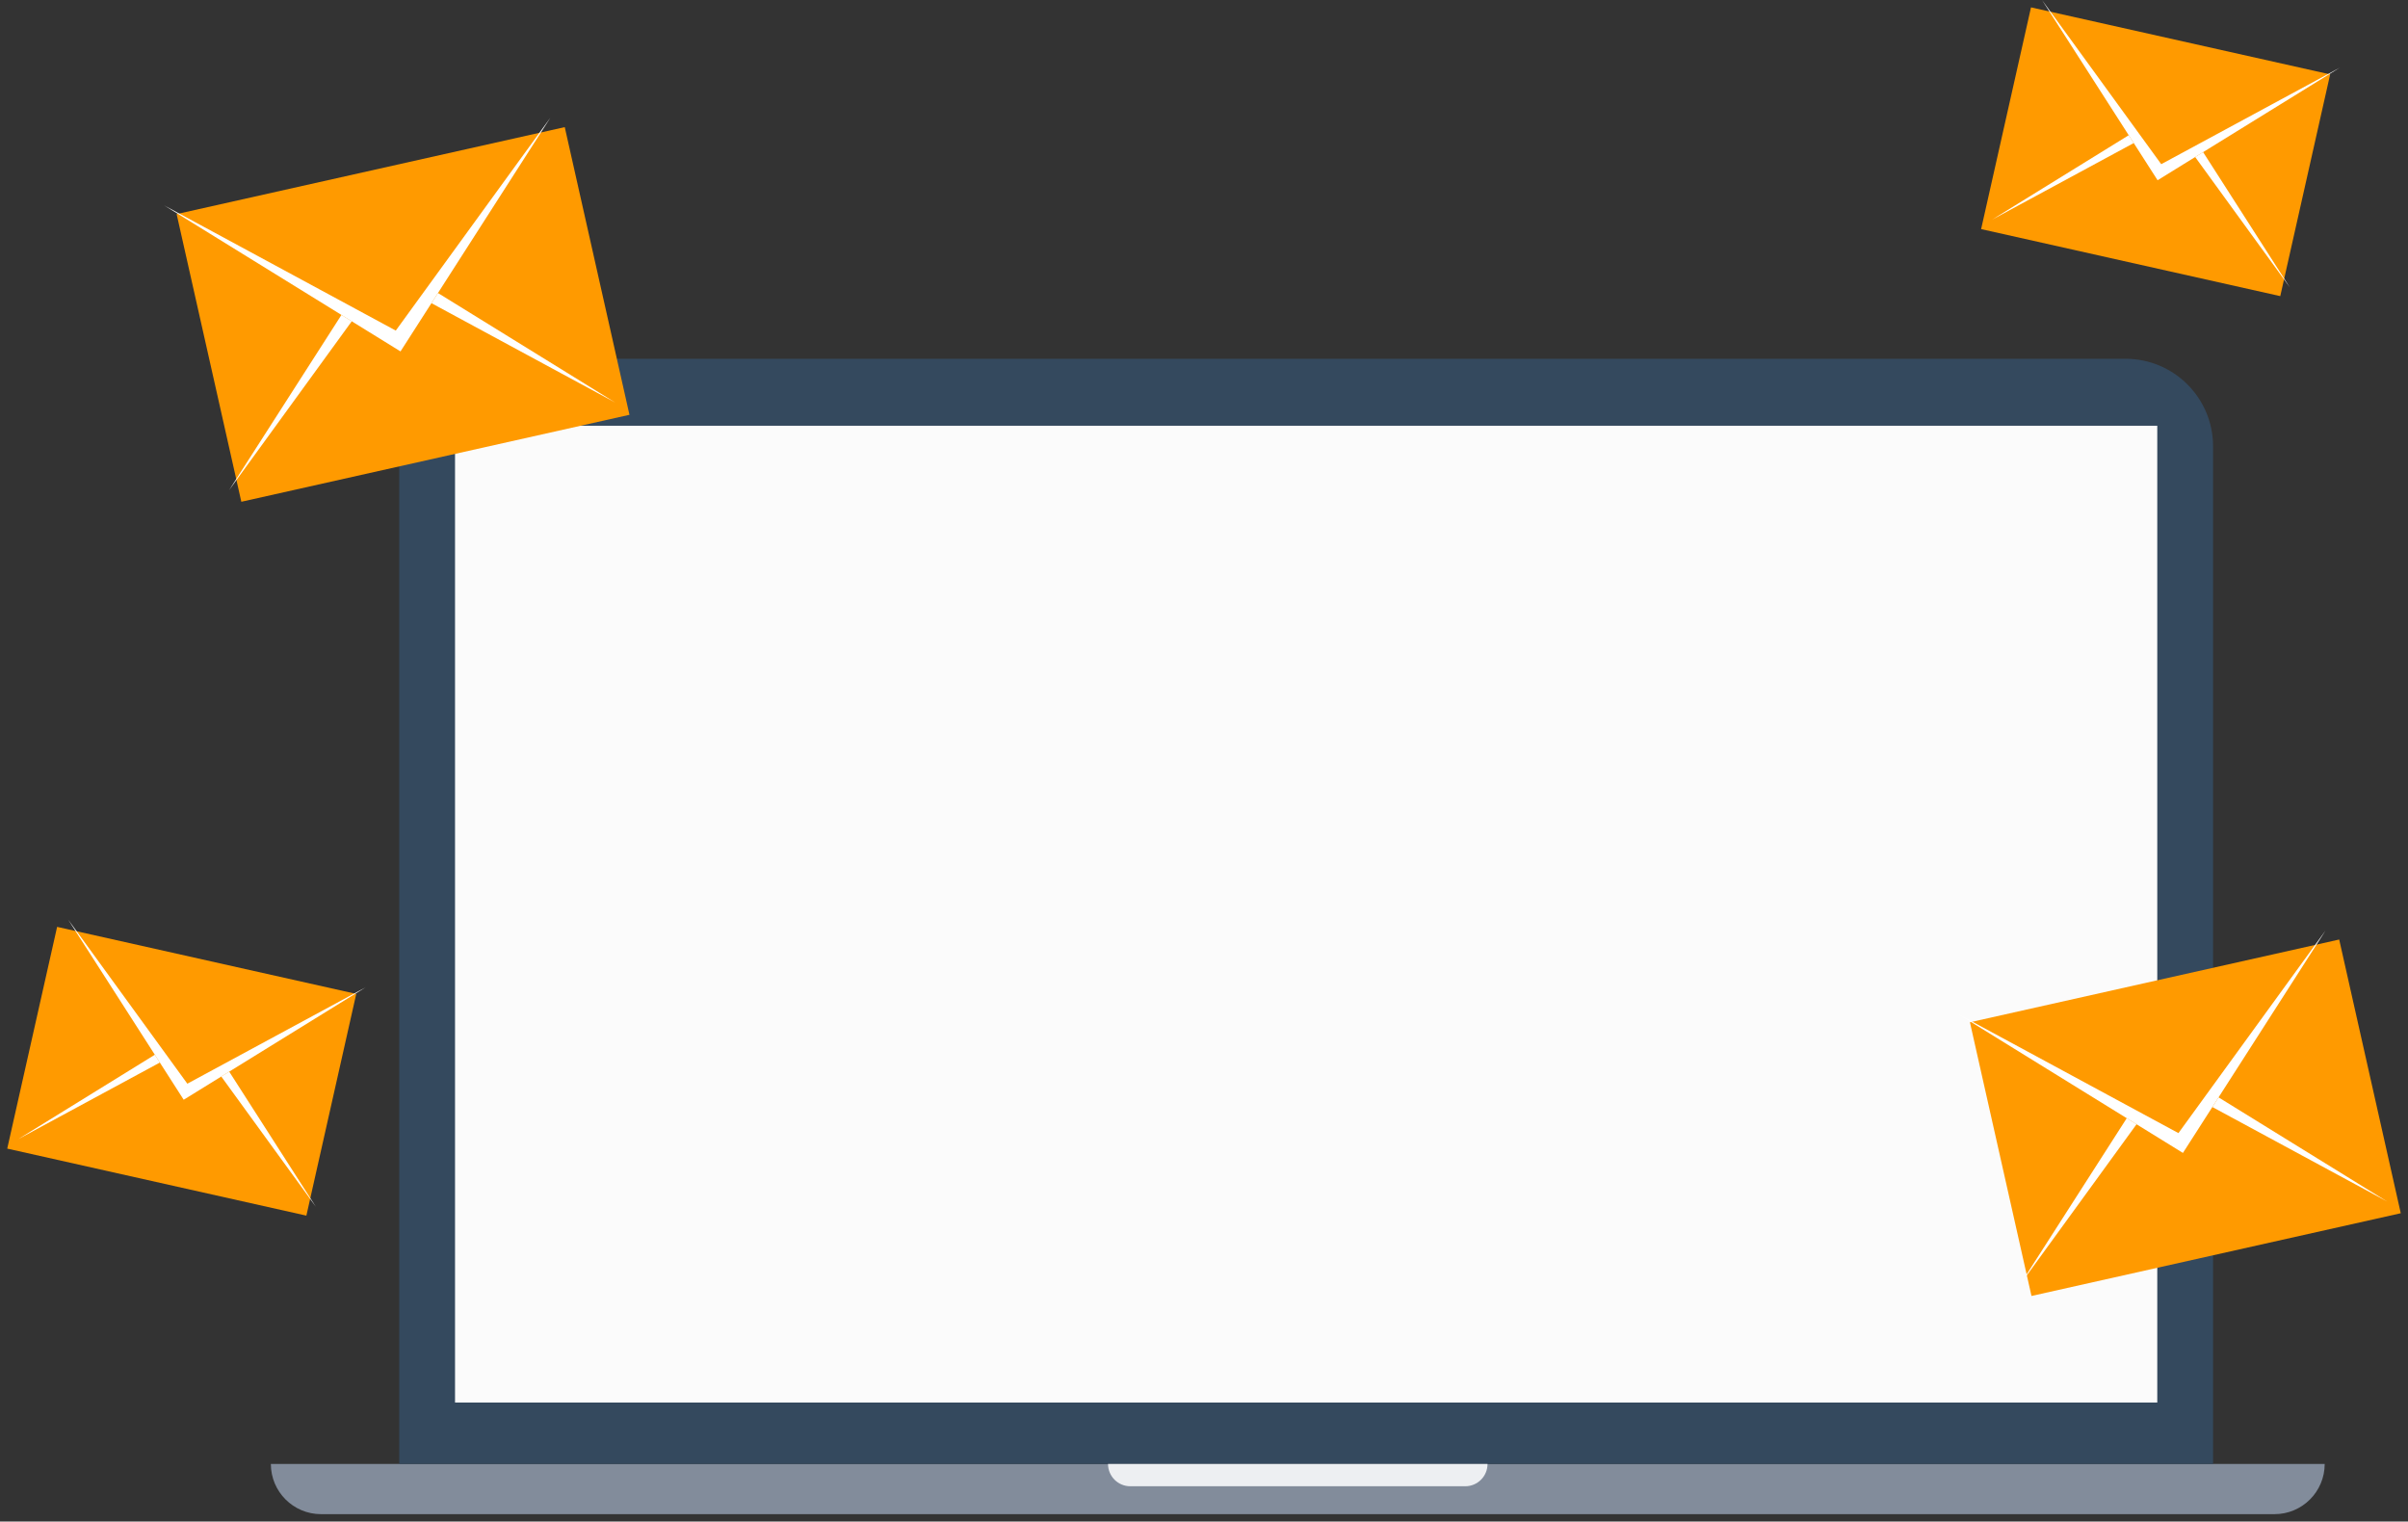 <svg width="220" height="139" viewBox="0 0 220 139" fill="none" xmlns="http://www.w3.org/2000/svg">
<rect x="0" y="0" width="220" height="139" fill="#333333" stroke="none"/>
<path d="M24.746 133.735H212.389C212.389 136.27 210.335 138.324 207.8 138.324H29.335C26.8 138.324 24.746 136.27 24.746 133.735Z" fill="#828C9B"/>
<path d="M36.474 40.775C36.474 36.357 40.055 32.775 44.474 32.775H194.191C198.609 32.775 202.191 36.357 202.191 40.775V133.735H36.474V40.775Z" fill="#34495E"/>
<rect x="41.573" y="38.894" width="155.52" height="89.233" fill="#FBFBFB"/>
<path d="M101.231 133.735H135.904C135.904 134.862 134.991 135.775 133.865 135.775H103.271C102.144 135.775 101.231 134.862 101.231 133.735Z" fill="#EDEFF2"/>
<path d="M51.597 11.613L16.137 19.557L22.049 45.838L57.509 37.894L51.597 11.613Z" fill="#FF9A00"/>
<path d="M36.159 30.2L15 18.764L36.591 32.103L50.282 10.755L36.159 30.2Z" fill="white"/>
<path d="M31.196 28.768L20.928 44.782L32.138 29.349L31.196 28.768Z" fill="white"/>
<path d="M39.42 27.696L56.21 36.774L40.014 26.769L39.42 27.696Z" fill="white"/>
<path d="M213.714 85.829L179.977 93.387L185.601 118.391L219.339 110.833L213.714 85.829Z" fill="#FF9A00"/>
<path d="M199.026 103.513L178.894 92.632L199.437 105.324L212.463 85.012L199.026 103.513Z" fill="white"/>
<path d="M194.304 102.151L184.535 117.387L195.2 102.703L194.304 102.151Z" fill="white"/>
<path d="M202.128 101.131L218.103 109.767L202.693 100.248L202.128 101.131Z" fill="white"/>
<path d="M185.557 0.674L212.887 6.796L208.33 27.052L181 20.929L185.557 0.674Z" fill="#FF9A00"/>
<path d="M197.455 14.999L213.763 6.185L197.122 16.466L186.57 0.012L197.455 14.999Z" fill="white"/>
<path d="M201.28 13.896L209.194 26.238L200.554 14.343L201.28 13.896Z" fill="white"/>
<path d="M194.942 13.069L182.001 20.066L194.484 12.354L194.942 13.069Z" fill="white"/>
<path d="M5.218 84.674L32.547 90.796L27.991 111.052L0.661 104.929L5.218 84.674Z" fill="#FF9A00"/>
<path d="M17.116 98.999L33.424 90.185L16.783 100.466L6.231 84.012L17.116 98.999Z" fill="white"/>
<path d="M20.941 97.896L28.855 110.238L20.215 98.343L20.941 97.896Z" fill="white"/>
<path d="M14.603 97.069L1.662 104.066L14.145 96.355L14.603 97.069Z" fill="white"/>
</svg>
